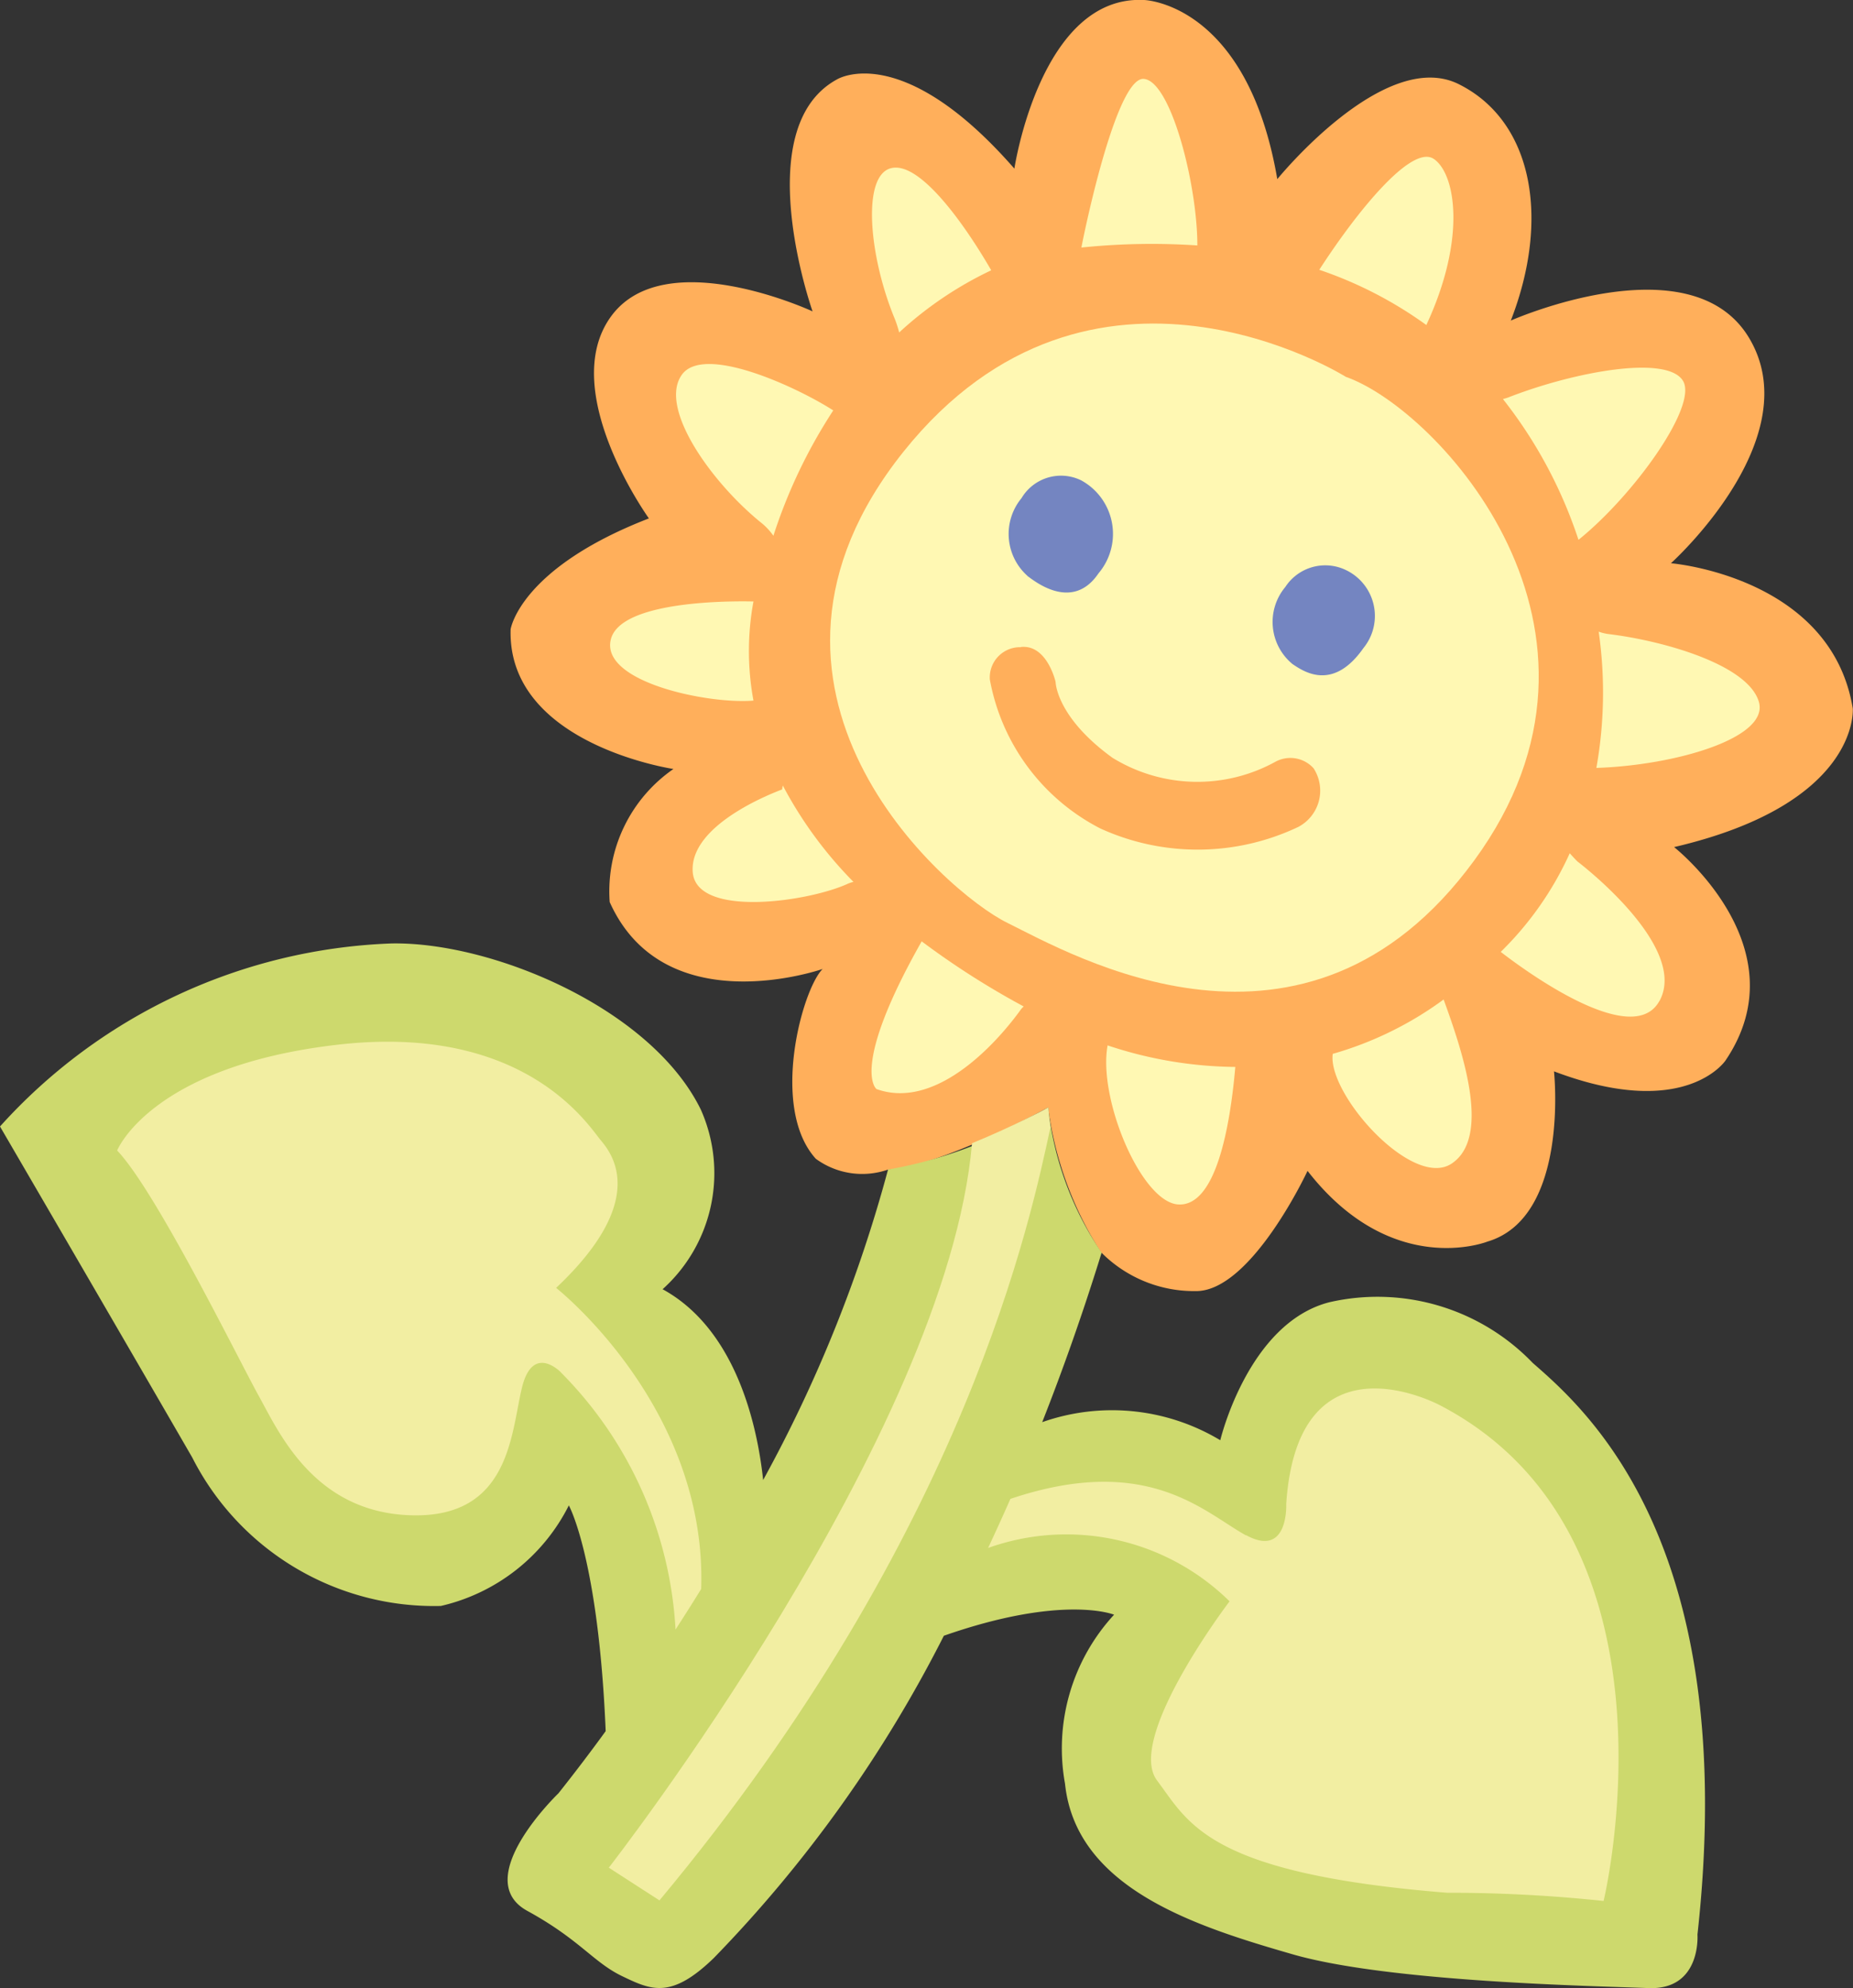<svg xmlns="http://www.w3.org/2000/svg" xmlns:xlink="http://www.w3.org/1999/xlink" width="41.54" height="44.571" viewBox="0 0 41.54 44.571">
  <rect x="0" y="0" width="41.54" height="44.571" fill="#333333" stroke="none"/>
  <defs>
    <clipPath id="clip-path">
      <rect id="Rectangle_3243" data-name="Rectangle 3243" width="41.54" height="44.571" transform="translate(0 0)" fill="none"/>
    </clipPath>
  </defs>
  <g id="Group_8549" data-name="Group 8549" transform="translate(0 0)">
    <g id="Group_8548" data-name="Group 8548" clip-path="url(#clip-path)">
      <path id="Path_14568" data-name="Path 14568" d="M30.185,12.785a1.138,1.138,0,0,1,.379,1.743c-.691.987-1.35.516-1.586.361a1.223,1.223,0,0,1-.164-1.732,1.067,1.067,0,0,1,1.371-.372" fill="#fc9844"/>
      <path id="Path_14569" data-name="Path 14569" d="M24.938,16.985a3.625,3.625,0,0,0,3.653.091.706.706,0,0,1,.857.145.921.921,0,0,1-.345,1.316,5.259,5.259,0,0,1-4.437.034,4.707,4.707,0,0,1-2.477-3.34.679.679,0,0,1,.693-.724c.59-.065.782.783.782.783s.007.778,1.274,1.7" fill="#fc9844"/>
      <path id="Path_14570" data-name="Path 14570" d="M24.236,10.766a1.368,1.368,0,0,1,.391,2.084c-.606.9-1.493.125-1.594.062A1.259,1.259,0,0,1,22.9,11.17a1.031,1.031,0,0,1,1.336-.4" fill="#fc9844"/>
      <path id="Path_14571" data-name="Path 14571" d="M24.693,28.081a2.931,2.931,0,0,0,2.1.861c1.251.029,2.519-2.695,2.519-2.695,1.893,2.434,4.031,1.586,4.031,1.586,1.848-.545,1.494-3.817,1.494-3.817,2.942,1.116,3.844-.242,3.844-.242,1.715-2.532-1.152-4.785-1.152-4.785,4.181-.976,4.006-3.107,4.006-3.107-.485-2.963-4.076-3.256-4.076-3.256.228-.208,3.056-2.878,1.75-5.053s-5.34-.387-5.34-.387c.886-2.277.5-4.47-1.168-5.3s-4.067,2.13-4.067,2.13C27.957.062,25.648,0,25.648,0,23.326-.12,22.74,3.78,22.74,3.78c-2.533-2.9-3.977-2-3.977-2-2,1.09-.547,5.2-.547,5.2s-3.322-1.546-4.523.12.854,4.521.854,4.521c-2.9,1.123-3.1,2.486-3.1,2.486-.076,2.58,3.65,3.131,3.65,3.131a3.335,3.335,0,0,0-1.429,2.983c1.23,2.742,4.773,1.5,4.773,1.5-.465.47-1.182,3.119-.152,4.255a1.76,1.76,0,0,0,1.613.244s1,.012,3.594-1.393a7.928,7.928,0,0,0,1.193,3.257" fill="#ffaf5b"/>
      <path id="Path_14572" data-name="Path 14572" d="M23.5,24.823a9.82,9.82,0,0,1-3.592,1.394,31.307,31.307,0,0,1-2.8,6.96c-.117-1.1-.558-3.349-2.254-4.277a3.5,3.5,0,0,0,.858-4.024C14.6,22.6,11.031,21.108,8.777,21.149A12.415,12.415,0,0,0,0,25.252s2.607,4.475,4.309,7.419A6.081,6.081,0,0,0,9.883,36a4.285,4.285,0,0,0,2.869-2.254s.664,1.188.826,5.06q-.5.689-1.059,1.394s-2,1.918-.7,2.634c1.184.648,1.481,1.154,2.129,1.465s1.094.524,2.055-.408a29.375,29.375,0,0,0,5.156-7.223c2.682-.938,3.816-.472,3.816-.472a4.423,4.423,0,0,0-1.1,3.787c.246,2.353,2.936,3.2,5.1,3.825s6.785.711,7.978.758,1.1-1.2,1.1-1.2c.968-8.746-2.471-11.748-3.692-12.813A4.827,4.827,0,0,0,29.8,29.192c-1.822.468-2.444,3.093-2.444,3.093a4.713,4.713,0,0,0-3.992-.405c.461-1.171.91-2.435,1.332-3.8a7.189,7.189,0,0,1-1.2-3.258" fill="#cdd96d"/>
      <path id="Path_14573" data-name="Path 14573" d="M27.934,34.413c.959.523.9-.7.9-.7.265-3.955,3.47-2.2,3.47-2.2,5.614,2.949,3.645,11.1,3.645,11.1a33.147,33.147,0,0,0-3.51-.184c-5.387-.432-5.787-1.571-6.5-2.516s1.625-4.017,1.625-4.017A5.213,5.213,0,0,0,22.151,34.7c.166-.355.334-.724.5-1.1,3.08-1.036,4.34.3,5.283.819" fill="#f2eea2"/>
      <path id="Path_14574" data-name="Path 14574" d="M13.691,14.344c.2-.89,2.732-.872,3.2-.861a6.106,6.106,0,0,0,0,2.222c-.992.086-3.418-.408-3.2-1.361" fill="#fff8b3"/>
      <path id="Path_14575" data-name="Path 14575" d="M19.029,19.8c-.879.416-3.428.787-3.5-.256s1.74-1.747,2.006-1.848c0,0,0-.032.014-.087a9.151,9.151,0,0,0,1.584,2.16.574.574,0,0,0-.1.031" fill="#fff8b3"/>
      <path id="Path_14576" data-name="Path 14576" d="M22.891,22.622c-.613.852-1.949,2.256-3.242,1.791,0,0-.606-.451,1.013-3.311a18.209,18.209,0,0,0,2.286,1.459c-.02.022-.037.036-.057.061" fill="#fff8b3"/>
      <path id="Path_14577" data-name="Path 14577" d="M12.576,30.765s-.633-.666-.877.35-.269,2.906-2.463,2.853S6.25,32.1,5.8,31.29s-2.3-4.584-3.174-5.5c0,0,.754-1.89,4.949-2.372s5.617,1.816,5.892,2.142,1.061,1.367-1,3.31c0,0,3.386,2.662,3.252,6.749-.184.3-.375.6-.575.91a8.866,8.866,0,0,0-2.57-5.764" fill="#f2eea2"/>
      <path id="Path_14578" data-name="Path 14578" d="M14.783,42.6l-1.135-.733s7.574-9.714,8.143-16.24c.949-.387,1.709-.8,1.709-.8.012.156.029.3.049.443-.426,1.96-1.858,9.046-8.766,17.331" fill="#f2eea2"/>
      <path id="Path_14579" data-name="Path 14579" d="M26.418,27c-.83-.043-1.809-2.371-1.588-3.566a9.255,9.255,0,0,0,2.863.483c-.119,1.357-.437,3.127-1.275,3.083" fill="#fff8b3"/>
      <path id="Path_14580" data-name="Path 14580" d="M32.539,26.086c-.879.576-2.785-1.563-2.662-2.462a7.817,7.817,0,0,0,2.486-1.219c.381,1.057,1.1,3.075.176,3.681" fill="#fff8b3"/>
      <path id="Path_14581" data-name="Path 14581" d="M37.2,22.438c-.6,1.1-3.041-.7-3.557-1.1a7.286,7.286,0,0,0,1.547-2.211c.055.061.108.12.172.184,0,0,2.516,1.9,1.838,3.131" fill="#fff8b3"/>
      <path id="Path_14582" data-name="Path 14582" d="M36.063,14.214c1.2.145,3.126.678,3.368,1.523.229.811-1.887,1.42-3.644,1.477a9.625,9.625,0,0,0,.052-3.054,1.05,1.05,0,0,0,.224.054" fill="#fff8b3"/>
      <path id="Path_14583" data-name="Path 14583" d="M33.82,8.906c1.471-.573,3.549-.958,3.908-.37.344.56-1.117,2.582-2.342,3.565a10.289,10.289,0,0,0-1.693-3.155c.043-.014.084-.022.127-.04" fill="#fff8b3"/>
      <path id="Path_14584" data-name="Path 14584" d="M32.145,3.564c.485.335.735,1.778-.17,3.722a9.025,9.025,0,0,0-2.4-1.238c.854-1.321,2.077-2.823,2.569-2.484" fill="#fff8b3"/>
      <path id="Path_14585" data-name="Path 14585" d="M30.18,8.451c2.047.726,6.652,5.666,2.869,10.837s-9.039,2.1-10.465,1.4-6.574-5.248-2.332-10.56c4.219-5.277,9.928-1.675,9.928-1.675" fill="#fff8b3"/>
      <path id="Path_14586" data-name="Path 14586" d="M25.623,1.768c.611,0,1.219,2.349,1.219,3.734a15.35,15.35,0,0,0-2.6.047c.19-.966.834-3.778,1.385-3.781" fill="#fff8b3"/>
      <path id="Path_14587" data-name="Path 14587" d="M19.973,3.771c.629-.165,1.619,1.2,2.248,2.288a8.232,8.232,0,0,0-2.064,1.394,2.35,2.35,0,0,0-.1-.31c-.574-1.386-.742-3.2-.086-3.372" fill="#fff8b3"/>
      <path id="Path_14588" data-name="Path 14588" d="M18.68,9.2a11.691,11.691,0,0,0-1.342,2.81,1.437,1.437,0,0,0-.3-.313c-1.1-.9-2.285-2.562-1.75-3.3.5-.687,2.592.289,3.387.8" fill="#fff8b3"/>
      <path id="Path_14589" data-name="Path 14589" d="M28.979,14.889c.235.155.894.626,1.585-.36a1.139,1.139,0,0,0-.379-1.744,1.068,1.068,0,0,0-1.371.373,1.221,1.221,0,0,0,.165,1.731" fill="#7485c1"/>
      <path id="Path_14590" data-name="Path 14590" d="M23.033,12.913c.1.062.988.837,1.594-.062a1.367,1.367,0,0,0-.391-2.084,1.03,1.03,0,0,0-1.336.4,1.259,1.259,0,0,0,.133,1.742" fill="#7485c1"/>
      <path id="Path_14591" data-name="Path 14591" d="M22.883,14.508a.678.678,0,0,0-.693.724,4.7,4.7,0,0,0,2.476,3.339,5.253,5.253,0,0,0,4.438-.034.919.919,0,0,0,.343-1.315.7.7,0,0,0-.855-.146,3.627,3.627,0,0,1-3.654-.09c-1.266-.917-1.274-1.7-1.274-1.7s-.191-.847-.781-.782" fill="#ffaf5b"/>
    </g>
  </g>
</svg>
